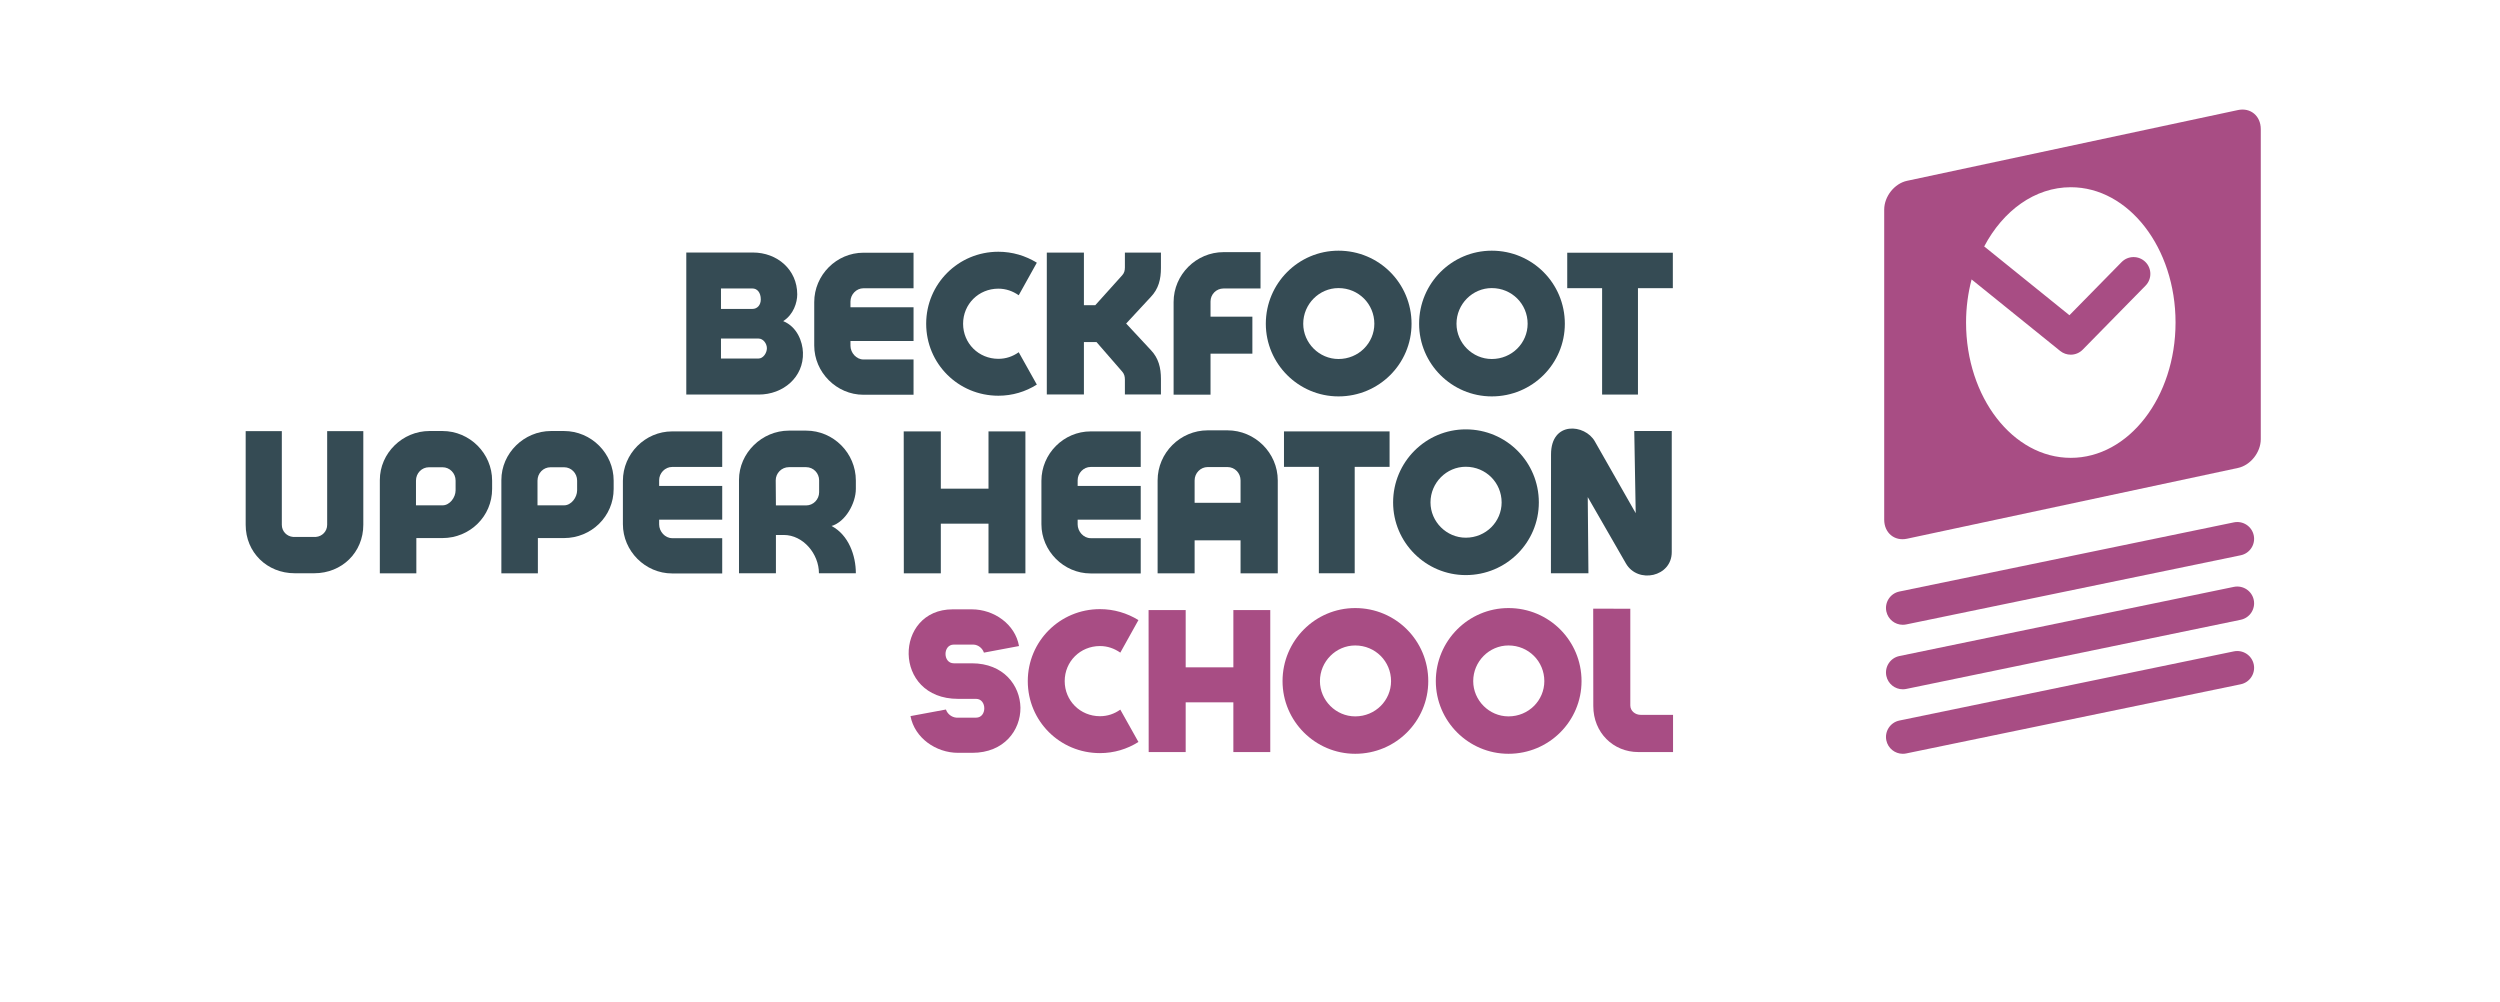 <?xml version="1.0" encoding="UTF-8"?>
<svg xmlns="http://www.w3.org/2000/svg" xmlns:xlink="http://www.w3.org/1999/xlink" version="1.1" id="Layer_1" x="0px" y="0px" width="297.637px" height="119.33px" viewBox="0 0 297.637 119.33" xml:space="preserve">
<rect fill="none" width="297.637" height="119.33"></rect>
<g>
	<g>
		<path fill="#354B54" d="M93.243,38.231c1.672,0.681,2.307,2.456,2.352,3.737c0.105,2.93-2.352,5.006-5.26,5.006h-8.629V30.063    h7.926c2.906,0,5.283,2.042,5.283,4.983C94.915,36.017,94.477,37.446,93.243,38.231z M89.584,34.344h-3.748v2.434h3.748    c0.555,0,0.992-0.438,0.992-1.13C90.577,34.816,90.139,34.344,89.584,34.344z M90.311,40.307h-4.475v2.377h4.475    c0.555,0,0.992-0.669,0.992-1.223S90.866,40.307,90.311,40.307z"></path>
		<path fill="#354B54" d="M108.762,46.998h-5.965c-3.207,0-5.859-2.676-5.859-5.86V35.97c0-3.229,2.652-5.883,5.859-5.883h5.965    v4.233h-5.965c-0.842,0-1.545,0.738-1.545,1.58v0.681h7.51v4.015h-7.51v0.564c0,0.843,0.703,1.639,1.545,1.639h5.965V46.998z"></path>
		<path fill="#354B54" d="M123.44,45.787c-1.35,0.854-2.918,1.326-4.58,1.326c-4.775,0-8.594-3.818-8.594-8.57    c0-4.741,3.818-8.571,8.594-8.571c1.662,0,3.23,0.473,4.58,1.304l-2.156,3.876c-0.717-0.496-1.523-0.785-2.424-0.785    c-2.354,0-4.199,1.846-4.199,4.177c0,2.33,1.846,4.176,4.199,4.176c0.9,0,1.707-0.277,2.424-0.785L123.44,45.787z"></path>
		<path fill="#354B54" d="M133.924,46.963v-1.775c0-0.369-0.08-0.67-0.322-0.947l-3.059-3.518h-1.498v6.24h-4.418V30.075h4.418    v6.264h1.35l3.207-3.564c0.242-0.265,0.322-0.565,0.322-0.935v-1.765h4.291v1.834c0,1.327-0.277,2.48-1.211,3.449l-2.93,3.161    l2.93,3.148c0.934,0.969,1.211,2.135,1.211,3.449v1.846H133.924z"></path>
		<path fill="#354B54" d="M139.723,46.986V35.959c0-3.265,2.689-5.941,5.953-5.941h4.395v4.326h-4.395    c-0.877,0-1.557,0.703-1.557,1.546V37.7h4.982v4.407h-4.982v4.879H139.723z"></path>
		<path fill="#354B54" d="M168.051,38.543c0,4.764-3.865,8.65-8.697,8.65c-4.766,0-8.652-3.887-8.652-8.65    c0-4.811,3.887-8.698,8.652-8.698C164.186,29.845,168.051,33.732,168.051,38.543z M163.622,38.543    c0-2.342-1.869-4.245-4.268-4.245c-2.297,0-4.199,1.903-4.199,4.245c0,2.295,1.902,4.198,4.199,4.198    C161.752,42.741,163.622,40.838,163.622,38.543z"></path>
		<path fill="#354B54" d="M186.301,38.543c0,4.764-3.865,8.65-8.699,8.65c-4.764,0-8.65-3.887-8.65-8.65    c0-4.811,3.887-8.698,8.65-8.698C182.436,29.845,186.301,33.732,186.301,38.543z M181.872,38.543c0-2.342-1.869-4.245-4.27-4.245    c-2.295,0-4.199,1.903-4.199,4.245c0,2.295,1.904,4.198,4.199,4.198C180.002,42.741,181.872,40.838,181.872,38.543z"></path>
		<path fill="#354B54" d="M190.739,46.975V34.309h-4.152v-4.222h12.572v4.222h-4.152v12.666H190.739z"></path>
		<path fill="#354B54" d="M29.249,62.48V51.326h4.303V62.48c0,0.785,0.6,1.385,1.338,1.442h2.723    c0.738-0.058,1.338-0.657,1.338-1.442V51.326h4.303V62.48c0,3.288-2.549,5.768-5.838,5.768h-2.33    C31.797,68.248,29.249,65.769,29.249,62.48z"></path>
		<path fill="#354B54" d="M45.221,68.26V57.151c0-3.207,2.699-5.837,5.918-5.837h1.533c3.266,0,5.918,2.676,5.918,5.906v0.992    c0,3.264-2.652,5.848-5.918,5.848h-3.104v4.199H45.221z M54.241,57.221c0-0.889-0.703-1.592-1.545-1.592h-1.627    c-0.854,0-1.545,0.703-1.545,1.592v2.941h3.172c0.842,0,1.545-0.934,1.545-1.788V57.221z"></path>
		<path fill="#354B54" d="M59.69,68.26V57.151c0-3.207,2.699-5.837,5.918-5.837h1.533c3.266,0,5.918,2.676,5.918,5.906v0.992    c0,3.264-2.652,5.848-5.918,5.848h-3.104v4.199H59.69z M68.709,57.221c0-0.889-0.703-1.592-1.545-1.592h-1.627    c-0.854,0-1.545,0.703-1.545,1.592v2.941h3.172c0.842,0,1.545-0.934,1.545-1.788V57.221z"></path>
		<path fill="#354B54" d="M85.983,68.271h-5.965c-3.207,0-5.859-2.676-5.859-5.859v-5.168c0-3.23,2.652-5.884,5.859-5.884h5.965    v4.233h-5.965c-0.842,0-1.545,0.738-1.545,1.58v0.682h7.51v4.014h-7.51v0.565c0,0.843,0.703,1.638,1.545,1.638h5.965V68.271z"></path>
		<path fill="#354B54" d="M97.499,68.248c0-2.295-1.869-4.557-4.188-4.557h-0.934v4.557h-4.396V57.129    c0-3.207,2.734-5.861,5.941-5.861h2.053c3.254,0,5.918,2.677,5.918,5.941v0.992c0,1.707-1.234,3.934-2.895,4.418    c2.041,1.072,2.895,3.53,2.895,5.629H97.499z M95.975,55.617h-2.053c-0.865,0-1.568,0.715-1.568,1.568    c0,0.865,0.023,2.111,0.023,2.988h3.598c0.865,0,1.547-0.727,1.547-1.568v-1.42C97.522,56.332,96.84,55.617,95.975,55.617z"></path>
		<path fill="#354B54" d="M107.604,68.26l-0.012-16.899h0.012V51.35c0.01,0.011,0.021,0.011,0.033,0.011h4.373v6.817h5.676V51.35    c0.01,0.011,0.021,0.011,0.033,0.011h4.361V68.26h-4.395v-5.918h-5.676v5.918H107.604z"></path>
		<path fill="#354B54" d="M135.809,68.271h-5.965c-3.207,0-5.859-2.676-5.859-5.859v-5.168c0-3.23,2.652-5.884,5.859-5.884h5.965    v4.233h-5.965c-0.842,0-1.545,0.738-1.545,1.58v0.682h7.51v4.014h-7.51v0.565c0,0.843,0.703,1.638,1.545,1.638h5.965V68.271z"></path>
		<path fill="#354B54" d="M147.694,68.26v-3.934h-5.469v3.934h-4.406V57.197c0-3.287,2.699-5.963,5.965-5.963h2.354    c3.264,0,5.986,2.676,5.986,5.963V68.26H147.694z M142.225,57.197v2.665h5.469v-2.665c0-0.877-0.68-1.592-1.557-1.592h-2.354    C142.93,55.605,142.225,56.32,142.225,57.197z"></path>
		<path fill="#354B54" d="M157.016,68.248V55.582h-4.152V51.36h12.572v4.222h-4.152v12.666H157.016z"></path>
		<path fill="#354B54" d="M183.206,59.816c0,4.764-3.865,8.651-8.699,8.651c-4.764,0-8.65-3.888-8.65-8.651    c0-4.811,3.887-8.698,8.65-8.698C179.34,51.118,183.206,55.006,183.206,59.816z M178.776,59.816c0-2.342-1.869-4.246-4.27-4.246    c-2.295,0-4.199,1.904-4.199,4.246c0,2.295,1.904,4.199,4.199,4.199C176.907,64.016,178.776,62.111,178.776,59.816z"></path>
		<path fill="#354B54" d="M199.03,51.314v14.396c0.023,2.977-4.037,3.83-5.455,1.373l-4.545-7.902l0.08,9.066h-4.465l0.012-14.143    c0-4.025,4.049-3.621,5.215-1.557l4.867,8.548l-0.172-9.782H199.03z"></path>
	</g>
</g>
<g>
	<path fill="#A84D84" d="M117.141,77.699c-0.174-0.52-0.67-0.935-1.246-0.957h-2.342c-1.314,0-1.314,2.227,0,2.227h2.145   c3.785,0,5.746,2.629,5.791,5.283c0.023,2.676-1.938,5.375-5.732,5.375h-1.695c-2.631,0-5.168-1.766-5.664-4.372l4.221-0.784   c0.174,0.52,0.67,0.923,1.246,0.969h2.342c1.316,0,1.293-2.238,0-2.238h-2.145c-7.844,0-7.625-10.658-0.646-10.658h2.283   c2.631,0,5.168,1.765,5.619,4.371L117.141,77.699z"></path>
	<path fill="#A84D84" d="M135.536,88.335c-1.35,0.854-2.92,1.327-4.58,1.327c-4.775,0-8.594-3.818-8.594-8.572   c0-4.74,3.818-8.57,8.594-8.57c1.66,0,3.23,0.473,4.58,1.304l-2.158,3.876c-0.715-0.496-1.521-0.785-2.422-0.785   c-2.354,0-4.199,1.846-4.199,4.176c0,2.331,1.846,4.177,4.199,4.177c0.9,0,1.707-0.276,2.422-0.784L135.536,88.335z"></path>
	<path fill="#A84D84" d="M136.756,89.535l-0.012-16.9h0.012v-0.012c0.01,0.012,0.021,0.012,0.033,0.012h4.373v6.818h5.676v-6.83   c0.01,0.012,0.021,0.012,0.033,0.012h4.361v16.9h-4.395v-5.918h-5.676v5.918H136.756z"></path>
	<path fill="#A84D84" d="M170.042,81.09c0,4.766-3.865,8.652-8.697,8.652c-4.766,0-8.652-3.887-8.652-8.652   c0-4.81,3.887-8.697,8.652-8.697C166.176,72.393,170.042,76.28,170.042,81.09z M165.612,81.09c0-2.341-1.869-4.244-4.268-4.244   c-2.297,0-4.199,1.903-4.199,4.244c0,2.297,1.902,4.199,4.199,4.199C163.743,85.289,165.612,83.387,165.612,81.09z"></path>
	<path fill="#A84D84" d="M188.29,81.09c0,4.766-3.865,8.652-8.697,8.652c-4.766,0-8.652-3.887-8.652-8.652   c0-4.81,3.887-8.697,8.652-8.697C184.424,72.393,188.29,76.28,188.29,81.09z M183.86,81.09c0-2.341-1.869-4.244-4.268-4.244   c-2.297,0-4.199,1.903-4.199,4.244c0,2.297,1.902,4.199,4.199,4.199C181.991,85.289,183.86,83.387,183.86,81.09z"></path>
	<path fill="#A84D84" d="M189.678,72.474h0.012v-0.012c0.068,0,0.115,0.012,4.406,0.012v11.513c0,0.646,0.576,1.119,1.234,1.119   h3.854v4.43h-4.131c-2.988,0-5.363-2.308-5.363-5.48L189.678,72.474z"></path>
</g>
<g>
	<path fill="#A84D84" d="M226.534,74.383c-0.928,0-1.76-0.649-1.957-1.595c-0.223-1.082,0.473-2.141,1.555-2.364l39.824-8.234   c1.086-0.22,2.141,0.473,2.365,1.554c0.223,1.082-0.473,2.141-1.555,2.364l-39.824,8.234   C226.805,74.369,226.668,74.383,226.534,74.383z"></path>
	<path fill="#A84D84" d="M226.534,82.063c-0.928,0-1.76-0.65-1.957-1.595c-0.223-1.082,0.473-2.141,1.555-2.364l39.824-8.235   c1.086-0.217,2.141,0.474,2.365,1.554c0.223,1.082-0.473,2.141-1.555,2.364l-39.824,8.235   C226.805,82.049,226.668,82.063,226.534,82.063z"></path>
	<path fill="#A84D84" d="M226.534,89.742c-0.928,0-1.76-0.65-1.957-1.595c-0.223-1.082,0.473-2.141,1.555-2.364l39.824-8.235   c1.086-0.219,2.141,0.474,2.365,1.554c0.223,1.082-0.473,2.141-1.555,2.364l-39.824,8.235   C226.805,89.729,226.668,89.742,226.534,89.742z"></path>
	<path fill="#A84D84" d="M266.44,13.102l-39.402,8.426c-1.494,0.319-2.715,1.862-2.715,3.429V61.87c0,1.566,1.221,2.587,2.715,2.268   l39.402-8.426c1.494-0.319,2.717-1.863,2.717-3.43V15.369C269.157,13.803,267.934,12.781,266.44,13.102z M246.538,54.509   c-6.887,0-12.469-7.212-12.469-16.108c0-1.798,0.236-3.52,0.658-5.134l10.547,8.516c0.369,0.297,0.813,0.443,1.256,0.443   c0.52,0,1.037-0.202,1.428-0.599l7.48-7.619c0.773-0.788,0.762-2.055-0.025-2.828c-0.789-0.774-2.055-0.764-2.828,0.025   l-6.209,6.324l-10.088-8.143c-0.02-0.016-0.041-0.025-0.063-0.041c2.244-4.257,6.025-7.055,10.313-7.055   c6.887,0,12.471,7.212,12.471,16.109C259.008,47.297,253.424,54.509,246.538,54.509z"></path>
</g>
</svg>
